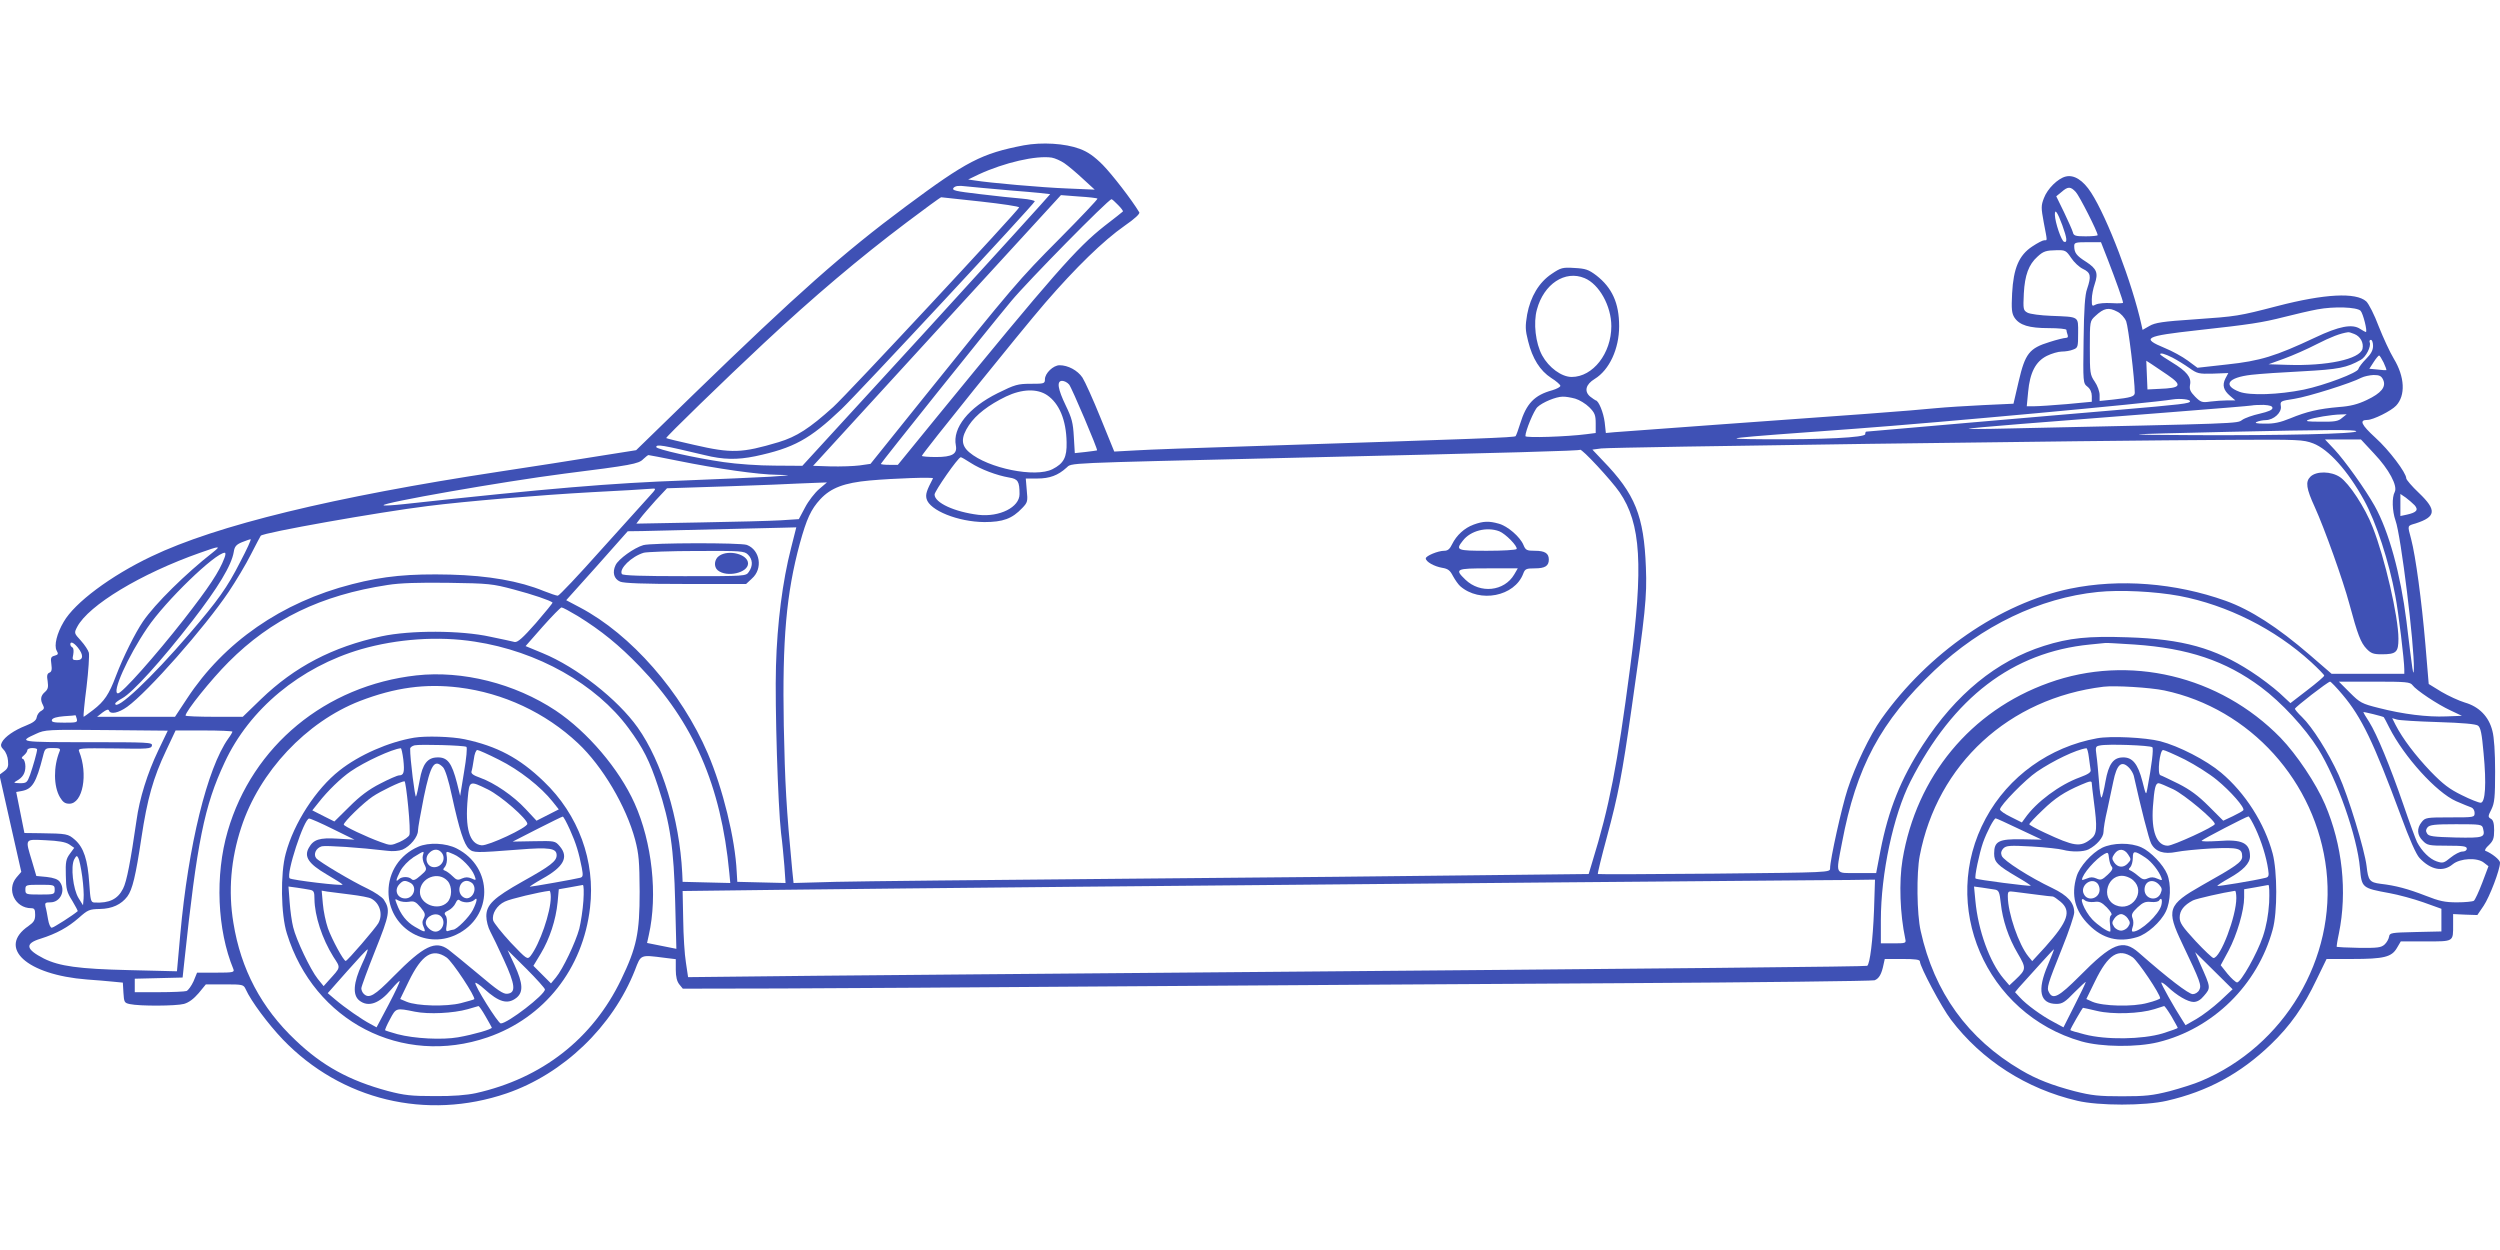 <?xml version="1.0" standalone="no"?>
<!DOCTYPE svg PUBLIC "-//W3C//DTD SVG 20010904//EN"
 "http://www.w3.org/TR/2001/REC-SVG-20010904/DTD/svg10.dtd">
<svg version="1.0" xmlns="http://www.w3.org/2000/svg"
 width="1280pt" height="640pt" viewBox="0 0 1280 640"
 preserveAspectRatio="xMidYMid meet">
<g transform="translate(0,640) scale(0.1,-0.1)"
fill="#3f51b5" stroke="none">
<path d="M5242 5656 c-217 -42 -292 -81 -603 -312 -323 -240 -557 -448 -1088
-963 l-294 -286 -196 -31 c-108 -18 -335 -53 -506 -79 -848 -129 -1446 -274
-1780 -434 -208 -99 -393 -237 -449 -335 -35 -59 -50 -121 -36 -147 10 -17 8
-21 -10 -26 -19 -5 -22 -11 -17 -44 4 -28 1 -39 -10 -43 -12 -5 -14 -16 -9
-44 4 -30 2 -41 -14 -55 -22 -19 -25 -39 -10 -67 8 -15 6 -21 -9 -30 -11 -5
-21 -20 -23 -32 -2 -16 -17 -28 -55 -43 -61 -24 -108 -57 -123 -85 -8 -15 -6
-24 9 -39 11 -11 21 -36 22 -56 3 -29 -1 -40 -20 -54 l-24 -18 56 -249 56
-248 -25 -29 c-52 -62 -7 -157 76 -157 16 0 20 -6 20 -34 0 -27 -7 -38 -34
-57 -162 -111 -10 -250 299 -274 44 -3 103 -8 132 -11 l52 -5 3 -52 c3 -49 5
-52 33 -58 50 -11 237 -10 277 1 25 7 50 26 75 55 l37 45 97 0 c92 0 96 -1
107 -25 28 -62 114 -177 190 -257 299 -311 736 -416 1146 -276 291 100 543
342 657 631 31 81 26 79 152 63 l57 -7 0 -54 c0 -36 6 -60 18 -75 l18 -22 500
1 c274 1 1064 6 1754 11 690 5 1833 12 2540 16 707 4 1295 11 1308 15 23 9 36
32 46 82 l6 27 90 0 c66 0 90 -3 90 -13 0 -26 111 -235 159 -298 158 -208 386
-354 647 -415 109 -26 347 -26 458 0 209 48 377 139 532 288 100 96 169 194
235 333 l51 105 131 0 c163 0 202 10 229 56 l20 34 128 0 c145 0 140 -3 140
86 l0 54 62 -3 62 -2 32 47 c31 46 84 185 84 221 0 15 -42 48 -75 61 -5 2 2
15 18 29 22 22 27 34 27 76 0 36 -5 53 -17 59 -15 9 -15 13 3 48 16 33 19 61
19 194 0 98 -5 175 -14 208 -18 73 -68 124 -141 145 -30 9 -84 34 -120 55
l-65 40 -17 203 c-19 222 -50 452 -73 539 -19 72 -21 67 23 80 105 34 109 68
17 156 -36 34 -65 68 -65 75 0 28 -88 145 -158 208 -73 67 -84 91 -41 91 29 0
122 46 147 73 49 52 45 147 -12 241 -20 33 -54 107 -77 165 -22 59 -51 116
-64 128 -53 47 -212 39 -455 -24 -200 -52 -209 -53 -423 -68 -165 -11 -203
-17 -232 -34 l-35 -20 -6 27 c-47 212 -174 546 -257 675 -41 64 -88 94 -131
83 -40 -10 -93 -62 -111 -110 -15 -39 -15 -49 -1 -125 19 -100 19 -91 3 -91
-8 0 -35 -14 -62 -32 -68 -45 -96 -111 -103 -240 -4 -81 -2 -102 12 -124 26
-39 74 -54 176 -54 49 0 90 -4 90 -9 0 -5 3 -16 6 -25 4 -10 1 -16 -9 -16 -8
0 -46 -9 -83 -21 -104 -32 -125 -59 -158 -200 l-27 -116 -152 -7 c-84 -4 -195
-11 -247 -16 -116 -12 -467 -38 -1115 -84 -269 -20 -509 -37 -531 -39 l-42 -4
-6 55 c-6 49 -31 111 -46 112 -3 1 -16 10 -29 20 -31 27 -22 62 24 90 75 46
125 154 125 270 0 118 -36 197 -117 260 -40 30 -55 35 -112 38 -61 4 -70 1
-116 -30 -65 -43 -109 -117 -126 -208 -10 -60 -10 -79 5 -137 22 -89 61 -151
118 -188 26 -16 47 -35 47 -40 1 -6 -18 -16 -41 -23 -92 -25 -133 -68 -165
-172 -9 -30 -20 -59 -23 -63 -6 -7 -167 -13 -1370 -52 -256 -8 -515 -17 -575
-21 l-110 -6 -70 172 c-38 94 -80 187 -93 207 -25 37 -74 63 -117 63 -32 0
-75 -41 -75 -72 0 -22 -4 -23 -72 -23 -67 0 -81 -4 -170 -48 -149 -74 -232
-178 -214 -268 8 -43 -18 -59 -102 -59 -40 0 -72 3 -72 6 0 10 505 637 632
784 155 179 297 318 406 394 52 36 80 62 75 69 -39 65 -139 194 -187 243 -44
44 -77 67 -118 82 -75 28 -193 35 -286 18z m208 -92 c19 -13 62 -49 95 -80
l60 -55 -140 6 c-132 5 -399 29 -474 41 l-34 5 54 26 c132 61 294 98 374 86
17 -3 46 -16 65 -29z m-265 -140 c105 -8 191 -17 192 -18 1 -1 -284 -315 -633
-697 l-636 -694 -142 1 c-78 0 -194 8 -261 18 -147 21 -345 66 -345 77 0 16
32 10 247 -41 97 -24 167 -25 260 -6 197 42 279 87 441 241 91 87 983 1046
990 1064 1 4 -28 11 -65 14 -37 3 -134 13 -215 23 -127 15 -146 19 -136 32 9
10 25 13 63 8 27 -3 136 -13 240 -22z m5443 -7 c18 -19 112 -204 112 -221 0
-3 -27 -6 -61 -6 -53 0 -62 3 -66 21 -3 11 -24 58 -45 102 l-40 82 27 22 c33
29 46 29 73 0z m-5009 -34 c3 -2 -85 -95 -195 -206 -208 -209 -239 -246 -694
-812 l-273 -340 -56 -8 c-31 -4 -97 -6 -147 -5 l-91 3 634 693 635 693 91 -7
c51 -3 94 -8 96 -11z m-596 -15 c108 -12 196 -25 195 -30 -7 -19 -880 -957
-952 -1022 -121 -109 -187 -152 -280 -180 -188 -56 -240 -58 -431 -14 -77 17
-142 33 -144 35 -5 3 304 303 499 485 256 239 490 437 733 620 93 70 172 128
176 128 3 0 95 -10 204 -22z m702 -18 c16 -16 27 -31 24 -33 -2 -2 -44 -36
-94 -74 -142 -112 -261 -247 -864 -985 l-194 -238 -43 0 c-24 0 -44 2 -44 5 0
5 538 678 668 834 82 99 496 520 513 521 3 0 18 -13 34 -30z m4834 -103 c24
-66 27 -91 9 -85 -14 5 -46 99 -47 138 -1 34 13 15 38 -53z m234 -179 c38 -98
77 -207 77 -218 0 -3 -26 -4 -59 -2 -33 2 -67 -1 -80 -7 -20 -11 -21 -9 -21
26 0 21 7 56 15 79 19 56 11 78 -45 114 -49 31 -60 46 -60 81 0 17 8 19 68 19
l69 0 36 -92z m-189 12 c15 -23 42 -48 61 -57 40 -19 43 -37 21 -102 -11 -29
-16 -101 -18 -262 -3 -218 -3 -221 20 -239 14 -11 22 -29 22 -48 l0 -29 -127
-12 c-71 -6 -146 -11 -167 -11 l-39 0 7 73 c9 99 38 156 96 185 24 12 59 22
76 22 18 0 44 4 58 10 25 9 26 13 26 85 0 87 8 82 -140 88 -52 2 -106 9 -119
16 -22 12 -23 17 -19 99 5 93 25 148 70 188 30 28 44 32 99 33 43 1 48 -2 73
-39z m-2491 -104 c75 -31 137 -143 137 -246 0 -139 -94 -260 -203 -260 -52 0
-117 48 -151 110 -34 62 -46 167 -27 235 35 131 144 203 244 161z m3973 -167
c13 -13 37 -109 27 -109 -2 0 -15 7 -29 16 -40 27 -108 14 -230 -44 -204 -96
-282 -120 -451 -138 l-152 -17 -50 37 c-27 20 -80 49 -117 64 -123 51 -104 61
166 91 272 30 331 39 445 68 55 14 132 32 170 39 85 16 201 12 221 -7z m-1245
-5 c17 -8 37 -30 45 -49 11 -28 44 -298 44 -366 0 -19 -19 -25 -112 -35 l-68
-7 0 31 c0 17 -11 48 -25 68 -24 35 -25 44 -25 174 0 136 0 136 28 162 44 41
68 46 113 22z m1213 -114 c31 -12 49 -45 42 -76 -14 -53 -182 -89 -386 -82
l-95 3 80 29 c44 16 119 49 167 74 73 37 119 55 160 61 4 1 18 -3 32 -9z m96
-61 c0 -22 -10 -41 -36 -67 -20 -20 -37 -43 -39 -51 -2 -19 -174 -84 -280
-106 -129 -26 -275 -31 -329 -11 -87 33 -60 73 61 87 43 5 161 13 263 18 184
10 225 18 298 59 26 15 53 68 45 89 -3 7 0 13 6 13 6 0 11 -14 11 -31z m-1027
-60 c23 -12 62 -36 86 -53 41 -29 48 -31 122 -29 l78 3 -15 -28 c-17 -34 -10
-60 24 -89 l27 -23 -41 0 c-23 0 -62 -3 -87 -6 -42 -6 -49 -4 -78 25 -25 26
-30 37 -26 61 8 38 -17 69 -93 115 -33 20 -60 38 -60 41 0 9 23 3 63 -17z
m1081 -25 c9 -20 16 -37 14 -39 -2 -1 -22 0 -45 3 l-42 4 22 34 c12 19 25 34
28 34 3 0 13 -16 23 -36z m-1107 -63 c79 -54 71 -68 -42 -72 l-60 -3 -3 73 -3
74 28 -18 c15 -10 51 -34 80 -54z m1105 -26 c16 -36 -10 -68 -84 -103 -46 -22
-85 -32 -143 -36 -103 -9 -164 -23 -249 -58 -51 -21 -84 -28 -130 -27 -43 0
-55 3 -41 9 11 5 32 9 46 9 41 1 82 39 77 71 -4 26 -3 27 69 38 71 11 293 81
343 108 14 7 42 13 63 14 30 0 40 -5 49 -25z m-6728 -24 c13 -15 148 -333 143
-337 -1 -1 -27 -4 -58 -8 l-56 -6 -5 84 c-4 71 -10 95 -41 159 -41 85 -48 127
-19 127 11 0 27 -8 36 -19z m-113 -54 c62 -42 98 -127 100 -241 2 -78 -15
-109 -72 -138 -87 -45 -330 4 -426 86 -43 36 -44 76 -2 139 36 54 101 104 190
147 82 39 159 41 210 7z m2704 -18 c21 -6 54 -26 72 -44 28 -28 33 -40 33 -83
l0 -49 -47 -6 c-100 -13 -313 -20 -313 -10 0 27 44 133 62 149 25 24 95 53
128 53 14 1 43 -4 65 -10z m3148 -14 c-3 -11 -33 -15 -383 -45 -135 -11 -475
-41 -757 -65 -282 -25 -515 -45 -518 -45 -3 0 -5 -6 -5 -13 0 -17 -216 -28
-515 -26 -242 2 -236 3 465 54 434 32 1502 130 1625 150 38 6 90 0 88 -10z
m422 -34 c0 -10 -22 -19 -65 -29 -36 -8 -76 -22 -90 -32 -27 -19 4 -18 -1205
-44 -115 -3 -203 -3 -195 -1 15 5 344 31 1040 85 217 17 402 32 410 34 8 2 35
3 60 3 32 -2 45 -6 45 -16z m356 -51 c-19 -17 -38 -20 -110 -19 -68 0 -81 2
-61 10 27 11 117 26 165 27 l30 1 -24 -19z m73 -68 c8 -13 -380 -22 -824 -20
-416 2 -401 4 170 17 516 11 648 12 654 3z m-221 -62 c79 -30 178 -140 261
-291 62 -113 128 -315 160 -489 16 -83 46 -332 46 -377 l0 -23 -186 0 -186 0
-111 96 c-167 144 -304 232 -432 278 -258 92 -544 114 -796 62 -359 -75 -727
-329 -967 -668 -58 -82 -133 -238 -172 -358 -30 -91 -90 -362 -90 -406 0 -21
0 -21 -592 -27 -326 -3 -594 -4 -597 -2 -2 3 19 89 47 192 57 212 77 314 126
658 70 486 79 570 73 720 -10 264 -55 376 -220 546 l-54 57 46 6 c59 7 2519
41 3233 44 337 2 360 1 411 -18z m312 -52 c77 -81 122 -166 106 -197 -15 -27
-13 -98 4 -146 28 -76 97 -642 94 -759 -2 -48 -6 -22 -38 244 -30 240 -90 460
-163 590 -47 84 -152 231 -206 289 l-48 51 92 0 92 0 67 -72z m-3863 -198
c110 -160 123 -376 54 -900 -66 -504 -106 -709 -194 -995 l-18 -60 -540 -6
c-296 -4 -1115 -12 -1819 -18 -704 -6 -1377 -13 -1496 -16 l-216 -6 -7 68
c-30 314 -37 441 -43 738 -8 441 13 677 82 932 35 127 57 175 105 227 54 58
122 84 254 96 124 11 327 18 323 11 -33 -63 -39 -82 -33 -105 15 -59 161 -118
296 -119 95 0 142 17 194 72 27 28 29 34 23 91 l-5 60 59 0 c63 0 106 16 149
55 29 26 -28 23 1110 50 1216 28 1515 37 1520 42 8 8 160 -156 202 -217z
m-4822 161 c202 -41 412 -71 511 -72 78 -2 74 -2 -41 -10 -69 -4 -264 -12
-435 -19 -370 -13 -703 -41 -1436 -121 -55 -6 -102 -9 -105 -6 -13 12 608 121
926 162 342 43 380 50 403 74 12 11 24 21 27 21 3 0 71 -13 150 -29z m1500
-11 c51 -33 133 -64 197 -75 45 -7 53 -20 53 -85 0 -67 -102 -118 -210 -106
-123 15 -225 62 -225 104 0 17 120 190 134 191 2 1 25 -12 51 -29z m-776 -134
c-22 -19 -55 -61 -72 -94 l-32 -60 -93 -6 c-50 -3 -238 -8 -416 -11 l-323 -6
21 28 c11 15 47 56 78 91 l58 62 310 10 c171 6 330 12 355 14 25 1 69 3 99 4
l55 2 -40 -34z m-870 -38 c-22 -24 -133 -148 -248 -275 -114 -128 -213 -233
-220 -233 -7 0 -39 11 -72 24 -124 51 -284 79 -478 84 -209 5 -341 -7 -503
-49 -361 -92 -656 -297 -845 -585 l-62 -94 -199 0 -200 0 28 22 c20 15 30 18
33 10 7 -21 48 -13 93 19 105 75 397 406 520 589 36 54 88 140 114 192 26 51
49 94 50 95 12 16 605 121 855 152 197 25 571 56 840 71 177 9 237 13 309 18
22 2 21 -1 -15 -40z m9039 -45 c21 -24 10 -37 -40 -48 l-33 -7 0 57 0 56 28
-19 c15 -11 35 -29 45 -39z m-8313 -220 c-43 -167 -71 -384 -77 -603 -6 -203
10 -717 26 -855 6 -44 13 -120 17 -168 l6 -88 -123 3 -124 3 -3 50 c-8 171
-71 427 -148 607 -135 315 -393 610 -655 748 l-70 37 158 176 157 177 76 1
c63 1 408 10 711 17 l76 2 -27 -107z m-2820 -70 c-67 -132 -113 -196 -261
-369 -193 -225 -379 -400 -379 -356 0 4 16 16 36 27 52 28 200 191 358 395
133 172 202 286 213 355 4 27 13 37 42 49 20 8 40 15 44 15 5 1 -19 -52 -53
-116z m-140 49 c-138 -108 -296 -263 -358 -354 -39 -57 -102 -183 -138 -278
-36 -96 -60 -131 -117 -175 -25 -19 -47 -35 -49 -35 -2 0 4 69 15 152 10 84
15 163 12 176 -3 12 -21 40 -41 62 -35 38 -35 39 -19 70 58 111 326 273 630
380 101 36 108 36 65 2z m59 -29 c-26 -70 -80 -151 -207 -314 -149 -190 -317
-379 -338 -379 -34 0 50 188 150 335 93 138 349 385 397 385 5 0 4 -12 -2 -27z
m1481 -161 c99 -26 186 -56 199 -67 2 -2 -37 -49 -85 -105 -67 -76 -94 -100
-109 -97 -11 3 -67 15 -125 27 -149 33 -409 34 -557 2 -250 -54 -445 -156
-617 -322 l-93 -90 -146 0 c-81 0 -147 3 -147 6 0 22 132 186 220 274 219 220
474 343 815 395 62 10 159 13 310 11 209 -3 226 -5 335 -34z m8528 -33 c246
-47 489 -169 675 -339 37 -34 67 -65 67 -69 0 -5 -39 -38 -86 -74 l-87 -67
-56 52 c-31 28 -96 78 -146 110 -185 120 -349 166 -631 175 -202 7 -300 -3
-429 -44 -243 -77 -451 -247 -620 -507 -113 -174 -176 -331 -217 -541 l-22
-115 -98 0 c-115 0 -109 -13 -77 155 73 388 198 622 474 883 241 228 539 371
835 401 115 12 293 3 418 -20z m-8200 -103 c121 -75 212 -149 317 -258 275
-285 417 -610 459 -1056 l5 -53 -122 3 -122 3 -2 45 c-14 277 -104 570 -228
745 -103 145 -312 309 -487 381 l-87 36 87 99 c48 54 92 99 97 99 6 0 43 -20
83 -44z m-528 -131 c323 -49 622 -218 788 -443 75 -102 108 -167 152 -301 62
-188 80 -315 87 -592 l6 -237 -75 15 -75 15 9 41 c46 204 17 474 -73 674 -79
176 -241 366 -404 475 -210 139 -477 206 -713 180 -465 -52 -839 -361 -966
-797 -66 -226 -54 -507 29 -707 6 -16 -1 -18 -89 -18 l-97 0 -18 -44 c-11 -24
-27 -46 -36 -50 -9 -3 -73 -6 -141 -6 l-124 0 0 35 0 34 123 3 122 3 8 75 c66
621 103 804 207 1026 127 274 387 489 699 580 184 53 395 68 581 39z m-2031
-31 c30 -38 28 -64 -5 -64 -23 0 -25 3 -19 29 3 17 2 32 -4 36 -6 3 -11 10
-11 16 0 17 18 9 39 -17z m10530 16 c274 -19 466 -83 647 -218 105 -78 226
-209 293 -316 97 -157 200 -449 214 -611 9 -101 10 -102 152 -128 44 -8 122
-29 173 -47 l92 -33 0 -58 0 -58 -132 -3 c-127 -3 -133 -4 -136 -24 -2 -12
-12 -30 -23 -40 -18 -16 -36 -18 -131 -17 -61 1 -112 4 -114 5 -1 2 3 32 11
68 44 215 18 454 -71 662 -46 107 -145 255 -228 341 -311 318 -776 429 -1186
281 -400 -143 -678 -479 -749 -905 -19 -115 -13 -279 14 -406 5 -22 3 -23 -60
-23 l-65 0 0 118 c0 239 64 538 151 710 220 432 524 663 919 702 41 4 77 8 80
8 3 1 70 -3 149 -8z m1065 -257 c97 -115 158 -241 297 -616 46 -126 80 -202
97 -220 58 -62 121 -73 170 -32 38 31 127 36 161 7 l22 -17 -32 -85 c-18 -47
-37 -88 -43 -92 -6 -4 -45 -8 -86 -8 -62 0 -90 6 -161 34 -90 35 -153 52 -231
61 -55 7 -63 17 -71 90 -10 84 -93 357 -143 467 -53 116 -135 246 -188 297
-20 19 -36 38 -36 42 0 8 169 139 180 139 4 0 33 -30 64 -67z m358 49 c18 -25
128 -99 196 -130 l57 -27 -80 -3 c-97 -4 -220 11 -345 43 -88 22 -97 27 -149
79 l-56 56 182 0 c164 0 183 -2 195 -18z m-10002 -12 c227 -28 443 -129 609
-285 126 -118 247 -323 293 -495 19 -73 22 -110 23 -265 0 -213 -15 -285 -95
-451 -146 -303 -405 -505 -744 -581 -47 -10 -118 -16 -211 -15 -119 0 -155 4
-239 26 -197 53 -336 129 -473 260 -175 165 -280 364 -318 601 -27 162 -13
327 40 488 93 286 333 541 608 648 180 69 334 90 507 69z m8731 -15 c440 -93
778 -467 830 -919 52 -453 -215 -902 -642 -1081 -32 -14 -105 -37 -161 -52
-87 -22 -124 -26 -243 -26 -119 0 -156 4 -243 26 -114 30 -195 61 -274 108
-273 160 -445 399 -514 712 -20 87 -22 296 -5 385 90 470 457 807 941 866 59
7 239 -4 311 -19z m1124 -137 c2 -2 14 -25 28 -53 76 -150 241 -332 342 -377
33 -14 68 -29 78 -32 9 -3 17 -15 17 -28 0 -23 -2 -23 -126 -23 -120 0 -127
-1 -145 -24 -26 -32 -24 -67 6 -96 22 -23 31 -25 125 -25 82 0 100 -3 100 -15
0 -9 -9 -15 -23 -15 -12 0 -39 -14 -60 -31 -34 -28 -40 -30 -72 -19 -35 12
-75 51 -100 99 -7 15 -39 101 -70 192 -68 197 -135 359 -175 423 -17 26 -30
48 -30 50 0 3 101 -22 105 -26z m-11812 -8 c5 -19 0 -20 -64 -20 -56 0 -67 3
-63 15 4 9 25 15 62 18 32 2 58 4 58 5 1 1 4 -7 7 -18z m12089 -17 c128 -4
193 -10 205 -18 14 -10 20 -40 29 -142 15 -156 9 -253 -15 -253 -10 0 -53 17
-97 39 -63 31 -95 55 -160 122 -77 81 -142 166 -179 238 l-17 34 24 -7 c12 -4
107 -10 210 -13z m-11672 -146 c-55 -115 -96 -246 -111 -357 -30 -207 -50
-314 -69 -350 -27 -54 -71 -75 -146 -71 -19 1 -21 9 -27 99 -8 120 -28 182
-73 222 -36 31 -40 32 -179 34 l-80 1 -21 105 -21 105 28 5 c54 10 74 41 109
178 10 41 12 42 51 42 35 0 40 -3 34 -17 -32 -78 -31 -179 2 -235 15 -25 26
-33 48 -33 69 0 97 152 50 268 -7 16 5 17 181 15 173 -3 189 -2 192 15 3 16
-18 17 -329 17 -352 0 -357 1 -264 43 45 21 57 22 360 19 l314 -3 -49 -102z
m380 97 c0 -3 -9 -19 -21 -35 -108 -152 -205 -548 -246 -1003 l-17 -189 -245
6 c-259 6 -357 20 -436 59 -94 48 -99 77 -17 102 82 26 140 58 196 107 46 41
54 44 107 45 63 1 110 23 141 64 26 35 43 106 72 300 30 200 61 309 126 446
l49 104 145 0 c80 0 146 -3 146 -6z m-1000 -91 c0 -14 -21 -87 -36 -130 -15
-40 -18 -43 -52 -43 -32 1 -35 2 -17 12 31 17 45 39 45 74 0 18 -6 35 -12 38
-10 3 -8 9 5 19 9 8 17 19 17 26 0 6 11 11 25 11 14 0 25 -3 25 -7z m12523
-404 c12 -47 4 -50 -141 -47 -113 3 -137 6 -145 20 -8 12 -7 21 2 32 11 13 37
16 146 16 126 0 133 -1 138 -21z m-12359 -82 l26 -18 -22 -30 c-20 -27 -23
-42 -21 -111 1 -71 5 -86 33 -130 17 -28 29 -52 28 -53 -24 -21 -124 -85 -133
-85 -7 0 -15 19 -19 43 -4 23 -9 52 -13 65 -4 19 -1 22 25 22 52 0 80 62 48
105 -9 13 -31 21 -67 25 l-53 5 -22 75 c-36 119 -39 113 70 108 66 -3 101 -9
120 -21z m67 -165 c6 -43 9 -94 7 -113 l-3 -34 -23 37 c-28 46 -41 162 -22
198 11 20 14 21 21 7 5 -8 14 -51 20 -95z m9174 -172 c-6 -155 -21 -276 -35
-285 -7 -4 -898 -13 -3535 -35 -660 -5 -1493 -13 -1851 -16 l-651 -7 -11 74
c-7 41 -13 140 -14 220 l-3 147 490 6 c270 3 967 11 1550 16 1731 16 3420 31
3725 33 157 1 297 2 313 3 l27 0 -5 -156z m-9315 105 c0 -24 -2 -25 -75 -25
-73 0 -75 1 -75 25 0 24 2 25 75 25 73 0 75 -1 75 -25z"/>
<path d="M11829 3959 c-26 -26 -21 -60 23 -156 50 -110 145 -376 177 -496 42
-156 58 -198 88 -229 22 -23 35 -28 76 -28 76 0 87 10 87 80 0 111 -70 415
-132 571 -39 101 -121 225 -167 256 -46 31 -122 32 -152 2z"/>
<path d="M7545 3714 c-47 -17 -88 -55 -110 -100 -12 -25 -22 -34 -41 -34 -31
0 -94 -26 -94 -39 0 -17 43 -41 83 -48 31 -5 41 -13 56 -42 11 -20 27 -43 37
-52 100 -88 279 -53 323 64 9 24 15 27 59 27 52 0 72 12 72 45 0 32 -20 45
-71 45 -42 0 -48 3 -59 30 -17 41 -81 97 -127 109 -49 14 -79 13 -128 -5z
m131 -34 c33 -13 96 -78 89 -91 -4 -5 -71 -9 -151 -9 -156 0 -163 3 -124 52
39 51 122 72 186 48z m77 -221 c-51 -87 -174 -100 -250 -27 -57 55 -50 58 118
58 l150 0 -18 -31z"/>
<path d="M3294 3609 c-48 -14 -127 -71 -142 -102 -18 -37 -9 -71 23 -85 18 -8
120 -12 335 -12 l310 0 30 28 c57 50 42 146 -26 172 -32 12 -488 11 -530 -1z
m536 -49 c24 -24 26 -57 4 -88 -15 -22 -16 -22 -329 -22 -217 0 -316 3 -321
11 -16 26 49 90 112 109 16 4 138 9 272 9 229 1 243 0 262 -19z"/>
<path d="M3682 3554 c-25 -17 -29 -56 -7 -74 46 -38 155 -13 155 35 0 47 -99
73 -148 39z"/>
<path d="M2120 2623 c-130 -22 -281 -88 -382 -168 -120 -94 -234 -270 -275
-425 -28 -102 -25 -313 6 -410 139 -450 590 -682 1028 -531 290 100 488 351
524 664 28 238 -59 476 -237 646 -124 120 -240 181 -405 216 -65 14 -200 18
-259 8z m268 -47 c5 -3 0 -58 -12 -128 l-20 -123 -16 65 c-27 105 -49 134
-102 132 -49 -1 -75 -34 -89 -116 -7 -39 -15 -77 -19 -84 -5 -11 -31 195 -30
245 0 6 10 14 23 17 28 6 253 0 265 -8z m-323 -65 c7 -64 3 -81 -22 -81 -8 0
-52 -19 -96 -42 -59 -30 -104 -64 -158 -118 l-77 -76 -56 28 -57 29 32 40 c46
59 115 126 165 160 71 49 212 114 256 118 3 1 9 -26 13 -58z m490 -1 c103 -51
215 -139 275 -215 l31 -39 -57 -29 -57 -29 -56 60 c-62 67 -160 134 -233 160
-34 12 -47 21 -44 32 3 8 8 36 12 63 3 26 11 47 18 47 6 0 56 -22 111 -50z
m-287 -38 c11 -11 29 -67 46 -148 38 -174 62 -247 87 -270 23 -21 33 -21 253
-4 161 13 196 7 196 -29 0 -30 -32 -55 -174 -134 -149 -84 -186 -119 -186
-178 0 -23 9 -58 20 -78 11 -20 42 -85 70 -146 58 -126 63 -168 18 -173 -21
-3 -51 18 -148 100 -68 57 -137 113 -154 126 -67 49 -126 20 -281 -137 -98
-100 -126 -116 -153 -89 -7 7 -12 19 -12 28 0 8 32 95 71 193 75 187 78 208
44 261 -9 13 -46 38 -83 56 -79 37 -247 137 -263 156 -16 20 -1 53 29 61 23 5
191 -6 335 -23 28 -4 60 -1 78 6 39 17 79 65 79 97 0 14 14 91 30 172 35 168
54 197 98 153z m-178 -202 c7 -71 10 -136 6 -145 -3 -9 -26 -25 -50 -36 -45
-19 -46 -19 -98 0 -70 25 -188 81 -188 89 0 14 101 112 147 143 41 28 145 78
164 79 4 0 12 -58 19 -130z m408 88 c67 -33 202 -151 202 -176 0 -20 -200
-113 -234 -110 -62 6 -86 86 -71 243 8 89 9 89 103 43z m420 -206 c32 -71 46
-119 61 -196 7 -38 6 -46 -8 -50 -20 -6 -247 -46 -258 -46 -4 0 25 19 64 41
110 61 136 111 89 166 -24 28 -25 28 -133 26 l-108 -2 125 64 c69 35 128 64
131 64 4 1 20 -30 37 -67z m-1213 3 l110 -54 -85 5 c-95 6 -125 -4 -149 -47
-25 -45 -2 -81 90 -135 43 -25 81 -49 83 -53 6 -9 -262 23 -271 32 -20 20 74
308 100 306 7 0 62 -24 122 -54z m1282 -367 c-3 -46 -13 -110 -21 -143 -19
-70 -84 -207 -120 -250 l-25 -30 -45 45 -45 45 38 63 c45 75 77 171 86 263 l6
66 57 10 c31 6 61 11 66 12 5 0 6 -35 3 -81z m-1399 56 c19 -4 22 -11 22 -47
1 -86 39 -203 97 -296 38 -59 40 -50 -26 -123 l-24 -27 -30 37 c-37 46 -111
201 -126 265 -7 27 -15 85 -18 128 l-6 80 44 -6 c24 -4 54 -8 67 -11z m206
-24 c49 -6 98 -15 107 -21 44 -23 61 -81 36 -126 -15 -26 -158 -193 -167 -193
-11 0 -71 111 -91 167 -11 32 -23 88 -26 126 l-6 67 29 -5 c16 -2 69 -9 118
-15z m1026 -13 c0 -78 -57 -242 -104 -302 -16 -19 -19 -17 -101 69 -46 50 -86
100 -90 113 -8 34 19 78 60 97 28 14 177 49 228 55 4 1 7 -14 7 -32z m-967
-344 c-44 -95 -48 -157 -14 -185 46 -37 103 -17 165 57 21 25 40 44 42 42 3
-2 -23 -57 -56 -120 l-62 -117 -31 17 c-43 22 -133 85 -180 125 l-39 33 99
112 c54 61 101 112 105 112 4 1 -9 -34 -29 -76z m937 -129 c0 -27 -191 -174
-226 -174 -14 0 -138 199 -130 208 3 2 23 -11 45 -31 76 -69 120 -81 165 -46
36 29 34 73 -9 167 l-36 77 96 -95 c52 -52 95 -100 95 -106z m-504 164 c30
-20 151 -204 142 -214 -2 -2 -33 -11 -68 -20 -75 -19 -226 -15 -278 7 l-33 14
44 91 c67 137 121 171 193 122z m199 -300 c17 -29 31 -55 33 -59 4 -8 -93 -36
-173 -50 -81 -14 -223 -7 -310 16 -32 9 -61 18 -63 20 -2 2 9 28 25 57 31 58
30 58 128 38 70 -14 196 -8 270 13 28 8 52 15 55 16 3 0 19 -23 35 -51z"/>
<path d="M2142 2065 c-95 -41 -153 -129 -153 -230 0 -180 184 -298 346 -221
191 90 193 345 3 442 -55 28 -143 32 -196 9z m116 -27 c29 -29 7 -78 -35 -78
-35 0 -52 43 -28 70 20 23 45 26 63 8z m-93 -18 c-3 -10 0 -31 8 -46 13 -26
13 -29 -20 -57 -26 -23 -37 -27 -46 -18 -14 14 -50 14 -65 -1 -18 -18 -15 -2
8 43 13 24 39 51 67 70 56 34 56 35 48 9z m158 6 c39 -16 92 -71 106 -108 10
-26 9 -27 -14 -16 -19 8 -31 8 -50 0 -21 -10 -28 -8 -48 12 -13 13 -30 25 -38
28 -12 4 -12 7 0 21 7 10 11 30 9 47 -5 35 -7 34 35 16z m-30 -138 c23 -28 22
-83 -3 -108 -46 -46 -140 -11 -140 53 0 73 96 110 143 55z m-192 -8 c37 -20
18 -80 -26 -80 -42 0 -59 44 -29 74 18 19 28 20 55 6z m319 -4 c28 -35 -11
-93 -47 -70 -36 22 -23 84 17 84 10 0 23 -7 30 -14z m-326 -93 c26 5 35 0 59
-28 24 -29 26 -37 17 -56 -9 -16 -9 -28 -1 -45 13 -30 8 -30 -45 1 -42 24 -73
63 -93 118 -10 26 -10 27 10 16 12 -6 35 -9 53 -6z m296 -3 c14 0 31 5 38 12
19 19 15 -7 -7 -51 -19 -37 -83 -101 -101 -101 -4 0 -15 -3 -24 -6 -12 -5 -14
1 -9 30 3 21 1 42 -6 49 -8 11 -5 16 14 25 14 7 31 23 37 37 8 18 15 22 22 15
5 -5 22 -10 36 -10z m-132 -72 c27 -27 7 -78 -29 -78 -21 0 -49 26 -49 45 0
35 53 58 78 33z"/>
<path d="M10737 2620 c-243 -44 -454 -195 -570 -410 -241 -445 -1 -1002 490
-1142 103 -29 283 -31 393 -4 281 69 509 293 586 576 25 89 24 299 0 390 -41
154 -141 311 -264 414 -76 64 -216 136 -312 161 -75 19 -253 28 -323 15z m283
-46 c7 -8 -3 -91 -26 -214 -6 -33 -7 -32 -25 40 -23 89 -51 124 -101 122 -48
-1 -72 -34 -88 -123 -7 -41 -16 -78 -20 -82 -4 -4 -10 32 -13 80 -4 48 -9 109
-13 135 -6 43 -5 47 17 51 38 9 259 1 269 -9z m-325 -51 c3 -27 8 -55 9 -65 3
-12 -12 -22 -55 -38 -103 -37 -224 -127 -281 -209 l-16 -22 -56 28 c-31 15
-56 32 -56 39 0 20 131 154 189 193 84 57 201 113 253 120 4 1 10 -20 13 -46z
m492 -12 c54 -28 127 -74 163 -104 71 -58 144 -142 136 -155 -2 -4 -27 -18
-54 -31 l-49 -23 -74 74 c-55 55 -96 85 -155 115 -45 22 -86 42 -93 44 -17 6
-3 129 14 129 7 0 57 -22 112 -49z m-287 -41 c11 -11 22 -30 25 -42 36 -162
77 -324 89 -347 22 -42 65 -56 129 -43 29 6 110 14 180 18 139 6 157 1 157
-42 0 -27 -31 -49 -206 -147 -176 -100 -184 -124 -101 -298 93 -195 100 -214
87 -238 -6 -12 -21 -21 -33 -21 -21 0 -127 81 -276 212 -82 72 -135 51 -306
-122 -103 -103 -134 -120 -154 -81 -13 23 -9 37 68 229 34 84 61 165 61 180 0
50 -33 87 -112 125 -116 55 -250 141 -259 165 -6 15 -3 26 8 38 15 15 33 16
145 10 70 -4 142 -12 160 -17 44 -12 105 -11 131 2 43 22 77 62 77 90 0 16 8
66 19 111 10 46 24 111 31 146 18 89 42 110 80 72z m-190 -82 c0 -7 5 -46 10
-87 19 -143 17 -172 -15 -197 -54 -43 -85 -38 -237 33 -43 20 -78 39 -78 43 0
4 30 36 68 72 64 62 111 93 197 130 49 21 55 21 55 6z m417 -29 c58 -28 213
-158 213 -178 0 -13 -214 -111 -241 -111 -57 0 -85 74 -76 200 7 94 13 120 29
120 6 0 39 -14 75 -31z m421 -201 c31 -66 56 -147 65 -210 5 -33 3 -39 -16
-43 -57 -14 -241 -44 -244 -41 -2 2 25 20 61 40 71 40 106 76 106 112 0 68
-40 88 -163 78 -51 -3 -89 -3 -84 2 8 9 228 123 239 124 4 0 20 -28 36 -62z
m-1209 -3 l115 -54 -101 2 c-119 2 -143 -10 -143 -73 0 -44 16 -60 118 -120
40 -23 71 -44 70 -45 -5 -4 -278 31 -283 37 -7 6 19 129 38 184 20 56 56 124
65 124 4 0 58 -25 121 -55z m1279 -377 c-4 -63 -14 -119 -32 -173 -29 -87
-113 -235 -132 -235 -7 0 -29 20 -49 44 l-35 44 40 74 c43 81 80 206 80 273
l0 42 58 10 c31 6 61 11 66 12 5 0 6 -40 4 -91z m-1402 67 c18 -4 22 -14 28
-69 9 -86 39 -177 87 -258 44 -75 44 -81 -11 -133 l-32 -30 -30 35 c-71 84
-130 246 -144 398 l-7 73 44 -6 c24 -4 53 -8 65 -10z m207 -25 c43 -6 82 -10
87 -10 5 0 22 -12 39 -26 58 -48 40 -101 -77 -232 l-67 -73 -19 23 c-50 61
-106 223 -106 309 0 26 3 27 33 23 17 -2 67 -9 110 -14z m1027 -18 c0 -93 -81
-307 -117 -307 -6 0 -47 39 -92 87 -68 74 -81 93 -81 121 0 35 22 63 68 87 18
9 154 40 215 49 4 1 7 -16 7 -37z m-965 -343 c-56 -130 -41 -199 44 -199 30 0
44 9 93 60 32 32 58 56 57 52 0 -4 -26 -58 -57 -119 l-57 -113 -50 27 c-60 31
-141 90 -174 127 l-24 26 19 23 c86 96 178 197 180 197 2 0 -12 -36 -31 -81z
m435 39 c27 -20 140 -187 140 -209 0 -4 -29 -15 -65 -24 -74 -21 -229 -17
-282 6 l-31 14 44 90 c68 140 121 173 194 123z m447 -223 c-36 -33 -90 -74
-121 -92 l-56 -32 -14 22 c-44 68 -114 193 -110 196 2 3 17 -7 32 -21 47 -45
104 -78 133 -78 18 0 36 10 53 31 36 42 36 41 -19 164 l-26 60 96 -95 96 -95
-64 -60z m-249 -79 c17 -30 32 -56 32 -59 0 -2 -35 -15 -77 -28 -103 -31 -290
-34 -400 -5 -40 10 -73 20 -73 22 0 7 62 114 65 114 2 0 34 -7 72 -16 79 -19
220 -14 293 9 25 8 47 15 50 16 3 1 20 -23 38 -53z"/>
<path d="M10762 2059 c-53 -27 -115 -96 -130 -147 -29 -95 -8 -177 63 -247 70
-71 152 -92 247 -63 51 15 121 77 147 131 25 51 28 141 7 191 -20 49 -85 116
-131 137 -56 26 -148 25 -203 -2z m134 -34 c16 -24 16 -27 -2 -46 -22 -24 -52
-21 -70 6 -12 18 -11 24 2 43 20 29 50 28 70 -3z m-84 -62 c8 -9 2 -21 -21
-42 -28 -26 -35 -29 -57 -19 -18 8 -31 8 -49 0 -14 -6 -25 -9 -25 -6 0 27 71
108 115 132 18 10 20 7 23 -21 2 -18 8 -38 14 -44z m174 45 c31 -21 67 -67 80
-101 6 -16 4 -16 -20 -6 -19 9 -33 9 -49 2 -19 -9 -28 -6 -49 12 -15 13 -33
25 -40 28 -10 4 -11 7 0 18 6 7 12 28 12 47 0 38 9 38 66 0z m-64 -115 c66
-59 -6 -163 -89 -128 -83 35 -41 168 47 149 14 -3 33 -12 42 -21z m-184 -15
c7 -7 12 -21 12 -33 0 -45 -60 -63 -80 -24 -23 41 35 90 68 57z m317 -8 c15
-17 16 -24 7 -45 -20 -43 -82 -28 -82 20 0 45 44 59 75 25z m-333 -88 c26 4
38 -1 65 -28 20 -21 29 -36 22 -40 -7 -4 -9 -22 -6 -45 3 -22 3 -39 1 -39 -15
0 -63 33 -91 62 -42 44 -75 129 -38 98 8 -7 29 -10 47 -8z m344 -17 c-12 -47
-106 -135 -145 -135 -7 0 -7 8 -2 23 5 12 5 32 0 45 -8 19 -3 29 25 56 28 26
41 31 69 28 20 -2 38 1 42 8 11 18 18 3 11 -25z m-172 -67 c13 -19 14 -25 2
-43 -7 -11 -24 -20 -36 -20 -12 0 -29 9 -36 20 -12 18 -11 24 2 43 8 12 24 22
34 22 10 0 26 -10 34 -22z"/>
</g>
</svg>
